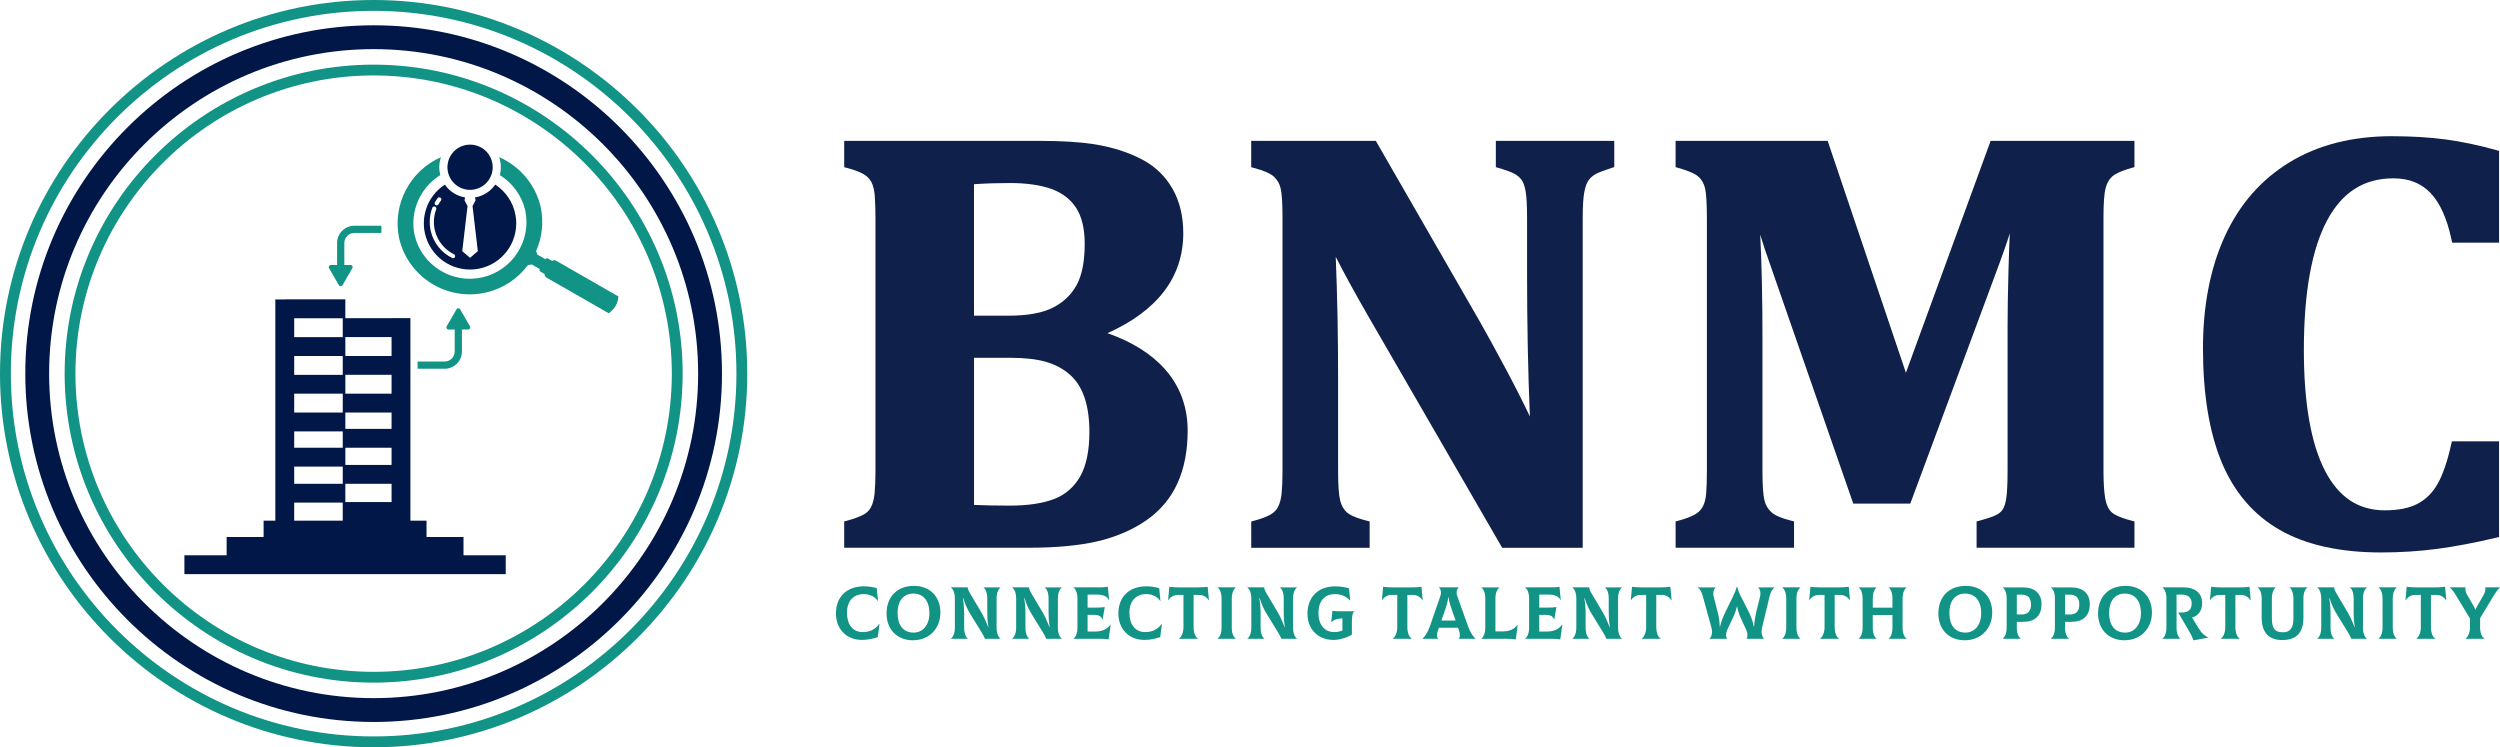 <?xml version="1.0" encoding="UTF-8"?>
<svg id="Layer_2" data-name="Layer 2" xmlns="http://www.w3.org/2000/svg" viewBox="0 0 1040.12 310.9">
  <defs>
    <style>
      .cls-1, .cls-2, .cls-3, .cls-4, .cls-5 {
        stroke-width: 0px;
      }

      .cls-1, .cls-5 {
        fill: #011748;
      }

      .cls-2 {
        fill: #0f204a;
      }

      .cls-3, .cls-4 {
        fill: #119386;
      }

      .cls-3, .cls-5 {
        fill-rule: evenodd;
      }
    </style>
  </defs>
  <g id="Layer_1-2" data-name="Layer 1">
    <g>
      <g>
        <g>
          <path class="cls-2" d="M460.77,138.62c20.92-9.4,31.53-23.4,31.53-41.64,0-7.07-1.51-13.27-4.48-18.45-2.98-5.2-7.17-9.26-12.45-12.06-5.73-3.07-12.58-5.26-20.35-6.5-5.82-.9-13.39-1.36-22.5-1.36h-81.29v10.95l1.23.32c2.92.77,5.22,1.63,6.82,2.57,1.48.86,2.55,1.94,3.26,3.29.74,1.41,1.21,3.33,1.4,5.68.2,2.56.3,5.75.3,9.48v104.81c0,3.82-.12,7.02-.36,9.51-.22,2.34-.72,4.26-1.47,5.73-.7,1.37-1.75,2.41-3.2,3.19-1.63.87-3.9,1.7-6.76,2.48l-1.22.33v10.94h76.55c11.67,0,21.43-.92,29.02-2.72,7.66-1.82,14.44-4.75,20.14-8.7,5.78-4,10.14-9.2,12.97-15.45,2.8-6.18,4.22-13.53,4.22-21.84,0-9.85-3.15-18.42-9.35-25.47-5.65-6.41-13.71-11.48-24-15.09ZM447.91,118.62c-2.22,4.02-5.52,7.17-9.82,9.36-4.36,2.22-10.53,3.35-18.34,3.35h-14.52v-54.69c4.82-.33,9.82-.49,14.88-.49,6.91,0,12.74.83,17.32,2.46,4.41,1.57,7.86,4.2,10.24,7.8,2.4,3.64,3.62,8.71,3.62,15.08,0,7.3-1.14,13.07-3.38,17.14ZM405.23,148.86h15.25c5.89,0,10.85.57,14.74,1.7,3.8,1.1,7.11,2.87,9.83,5.25,2.69,2.35,4.74,5.51,6.09,9.39,1.39,3.98,2.1,8.85,2.1,14.47,0,7.93-1.32,14.22-3.91,18.68-2.55,4.39-6.18,7.5-10.77,9.26-4.77,1.82-10.98,2.75-18.44,2.75-5.51,0-10.51-.1-14.88-.29v-61.22Z"/>
          <path class="cls-2" d="M622.31,69.53l1.19.35c3.18.93,5.45,1.78,6.76,2.52,1.2.69,2.17,1.55,2.87,2.55.7,1,1.25,2.58,1.61,4.68.39,2.25.59,6,.59,11.15v22.62c0,21.45.4,41.57,1.18,59.88-3.01-6.31-6.4-13-10.1-19.92-4.31-8.04-7.83-14.47-10.48-19.13l-43.52-75.61h-51.85v10.95l1.23.33c4.01,1.06,6.78,2.28,8.24,3.63,1.43,1.32,2.34,2.94,2.8,4.93.5,2.18.75,6.29.75,12.22v105.18c0,3.74-.12,6.88-.36,9.33-.22,2.3-.72,4.2-1.47,5.67-.7,1.38-1.76,2.44-3.22,3.26-1.62.9-3.89,1.75-6.74,2.52l-1.22.33v10.94h49.27v-10.96l-1.24-.32c-5.1-1.32-7.3-2.61-8.25-3.46-1.32-1.19-2.26-2.85-2.78-4.94-.57-2.29-.86-6.45-.86-12.37v-39.15c0-17.29-.33-34.04-.98-49.86,3.43,6.77,8.15,15.37,14.07,25.64l55.19,95.42h33.49V90.79c0-4.97.23-8.69.7-11.05.43-2.21,1.05-3.84,1.82-4.85.78-1.02,1.75-1.85,2.88-2.47,1.24-.68,3.46-1.54,6.59-2.55l1.14-.37v-10.88h-49.27v10.92Z"/>
          <path class="cls-2" d="M792.96,155.11l-32.56-96.49h-63.27v10.92l1.2.34c5.31,1.52,7.52,2.87,8.44,3.74,1.31,1.24,2.17,2.8,2.63,4.77.49,2.14.75,6.27.75,12.27v105.18c0,3.82-.1,7-.3,9.47-.18,2.27-.67,4.13-1.44,5.54-.75,1.36-1.83,2.42-3.31,3.25-1.62.9-3.89,1.75-6.74,2.52l-1.22.33v10.94h49.27v-10.97l-1.25-.31c-3.93-.98-6.68-2.16-8.17-3.51-1.46-1.33-2.42-2.96-2.91-5-.53-2.21-.81-6.29-.81-12.14v-55.93c0-15.89-.31-30.12-.93-42.38,1.22,4.03,2.57,8.1,4.04,12.16l34.67,99.72h23.72l32.98-88.86c3.05-8.17,5.06-13.64,6.15-16.75.78-2.22,1.54-4.5,2.26-6.8-.18,3.78-.36,9.02-.54,15.63-.24,8.89-.37,16.72-.37,23.27v59.58c0,5.4-.18,9.31-.53,11.61-.33,2.14-.82,3.72-1.45,4.69-.62.95-1.48,1.7-2.61,2.3-1.26.67-3.65,1.48-7.08,2.42l-1.22.33v10.94h65.68v-10.95l-1.23-.32c-5.37-1.41-7.55-2.76-8.43-3.65-1.24-1.24-2.09-3.15-2.52-5.67-.47-2.78-.71-6.63-.71-11.46v-105.18c0-5.91.29-10.05.86-12.3.52-2.06,1.45-3.72,2.74-4.91.92-.85,3.08-2.16,8.09-3.58l1.2-.34v-10.93h-59.83l-35.26,96.49Z"/>
          <path class="cls-2" d="M995.77,74.2c6.4,0,11.42,1.96,15.35,6,3.98,4.09,6.94,10.63,8.81,19.44l.28,1.31h19.53v-38.17l-1.21-.34c-7.26-2.04-14.33-3.52-21.02-4.42-6.69-.9-14.25-1.35-22.47-1.35-16.36,0-30.64,3.64-42.44,10.82-11.82,7.19-20.9,17.56-26.97,30.82-6.03,13.17-9.09,28.84-9.09,46.59,0,18.94,2.6,34.84,7.72,47.26,5.18,12.57,13.36,22.11,24.3,28.35,10.86,6.2,25.02,9.34,42.1,9.34,7.98,0,15.79-.5,23.2-1.47,7.4-.98,15.68-2.54,24.6-4.65l1.27-.3v-39.8h-19.63l-.29,1.29c-1.58,7.02-3.46,12.52-5.6,16.33-2.06,3.67-4.85,6.46-8.27,8.29-3.47,1.85-8.07,2.78-13.69,2.78-11.03,0-19.18-5.38-24.92-16.44-5.85-11.26-8.81-28.16-8.81-50.25,0-23.77,3.25-41.89,9.65-53.88,6.31-11.81,15.34-17.55,27.6-17.55Z"/>
        </g>
        <g>
          <path class="cls-4" d="M347.79,255.21c0-6.93,4.56-11.27,11.58-11.27,1.97,0,3.63.25,5.42.77l.49,5.33-.06.03c-1.26-1.97-3.51-2.89-5.88-2.89-4.34,0-6.96,2.99-6.96,7.73s2.28,8.07,6.56,8.07c3.32,0,5.33-1.35,6.93-3.45l.06.03-.74,5.51c-1.57.55-3.97,1.17-6.56,1.17-6.65,0-10.84-4.71-10.84-11.02Z"/>
          <path class="cls-4" d="M368.85,255.27c0-6.93,4.31-11.52,11.42-11.52,6.59,0,10.99,4.46,10.99,11.08s-4.59,11.55-11.45,11.55-10.96-4.8-10.96-11.11ZM386.68,255.15c0-5.2-2.52-8.19-6.71-8.19s-6.53,3.2-6.53,8.01c0,5.05,2.28,8.22,6.68,8.22,3.79,0,6.56-3.11,6.56-8.04Z"/>
          <path class="cls-4" d="M395.61,265.71c.77-.52,1.66-2.03,1.66-4.56v-12.32c0-1.66-.52-3.63-1.66-4.4v-.06h6.99c.06.62.25,1.26,1.26,2.96l4.43,7.45c.92,1.54,1.91,3.72,2.83,6.1h.12c-.43-2.46-.49-4.62-.49-6.34v-5.54c0-2.55-.77-4.03-1.57-4.56v-.06h7.11v.06c-.8.52-1.66,2.03-1.66,4.56v12.16c0,2.53.86,4.03,1.66,4.56v.06h-6.5c-.34-.83-.92-1.94-1.54-2.92l-4.34-7.05c-1.48-2.37-2.28-4.19-3.2-7.02h-.12c.49,2.92.55,4.93.55,7.14v5.23c0,2.56.77,4.03,1.57,4.56v.06h-7.11v-.06Z"/>
          <path class="cls-4" d="M421.11,265.71c.77-.52,1.66-2.03,1.66-4.56v-12.32c0-1.66-.52-3.63-1.66-4.4v-.06h6.99c.06.62.25,1.26,1.26,2.96l4.43,7.45c.92,1.54,1.91,3.72,2.83,6.1h.12c-.43-2.46-.49-4.62-.49-6.34v-5.54c0-2.55-.77-4.03-1.57-4.56v-.06h7.11v.06c-.8.52-1.66,2.03-1.66,4.56v12.16c0,2.53.86,4.03,1.66,4.56v.06h-6.5c-.34-.83-.92-1.94-1.54-2.92l-4.34-7.05c-1.48-2.37-2.28-4.19-3.2-7.02h-.12c.49,2.92.55,4.93.55,7.14v5.23c0,2.56.77,4.03,1.57,4.56v.06h-7.11v-.06Z"/>
          <path class="cls-4" d="M462.1,259.89l-.86,6.13c-1.14-.19-1.94-.25-3.76-.25h-10.87v-.06c.77-.52,1.66-2.03,1.66-4.56v-12.16c0-2.55-.86-4.03-1.66-4.56v-.06h11.05c1.23,0,2.59-.09,3.26-.25l.52,5.51-.06.03c-.74-1.51-2.43-2.28-4.83-2.28h-4.06v5.42h2.34c2.56,0,3.42-.03,4.8-.22l-.89,5.17h-.06c-.52-1.39-1.63-1.94-3.36-1.94h-2.83v6.93h3.36c2.71,0,4.87-1.02,6.19-2.89l.06.03Z"/>
          <path class="cls-4" d="M465.3,255.21c0-6.93,4.56-11.27,11.58-11.27,1.97,0,3.63.25,5.42.77l.49,5.33-.06.03c-1.26-1.97-3.51-2.89-5.88-2.89-4.34,0-6.96,2.99-6.96,7.73s2.28,8.07,6.56,8.07c3.32,0,5.33-1.35,6.93-3.45l.06.03-.74,5.51c-1.57.55-3.97,1.17-6.56,1.17-6.65,0-10.84-4.71-10.84-11.02Z"/>
          <path class="cls-4" d="M502.96,249.76l-.06.03c-.71-1.23-2.16-2.28-4-2.28h-2.31v13.39c0,2.65.86,4.28,1.88,4.8v.06h-7.97v-.06c.89-.52,1.88-2.19,1.88-4.8v-13.39h-2.34c-1.85,0-3.29,1.05-4,2.28l-.06-.03.52-5.63c1.42.18,2.71.25,4.22.25h7.51c1.51,0,2.8-.06,4.22-.25l.52,5.63Z"/>
          <path class="cls-4" d="M506.57,265.71c.77-.52,1.66-2.03,1.66-4.56v-12.16c0-2.55-.86-4.03-1.66-4.56v-.06h7.57v.06c-.77.52-1.66,2.03-1.66,4.56v12.16c0,2.56.86,4.03,1.66,4.56v.06h-7.57v-.06Z"/>
          <path class="cls-4" d="M518.95,265.71c.77-.52,1.66-2.03,1.66-4.56v-12.32c0-1.66-.52-3.63-1.66-4.4v-.06h6.99c.06.62.25,1.26,1.26,2.96l4.43,7.45c.92,1.54,1.91,3.72,2.83,6.1h.12c-.43-2.46-.49-4.62-.49-6.34v-5.54c0-2.55-.77-4.03-1.57-4.56v-.06h7.11v.06c-.8.52-1.66,2.03-1.66,4.56v12.16c0,2.53.86,4.03,1.66,4.56v.06h-6.5c-.34-.83-.92-1.94-1.54-2.92l-4.34-7.05c-1.48-2.37-2.28-4.19-3.2-7.02h-.12c.49,2.92.55,4.93.55,7.14v5.23c0,2.56.77,4.03,1.57,4.56v.06h-7.11v-.06Z"/>
          <path class="cls-4" d="M563.47,254.32v.06c-.71.46-1.02,1.79-1.02,4.56v5.08c-2.06,1.32-5.17,2.22-7.64,2.22-6.43,0-10.84-4.46-10.84-10.87,0-7.14,4.62-11.42,11.45-11.42,2.25,0,4.28.34,5.85.83l.46,5.02-.06.03c-1.57-1.75-3.69-2.65-6.34-2.65-4.31,0-6.8,3.05-6.8,7.88s2.49,7.91,6.59,7.91c1.29,0,2.4-.22,3.39-.68v-5.02c-1.6.03-3.42.37-4.59,1.6l-.06-.03.49-4.71c.68.12,1.79.19,3.76.19h5.36Z"/>
          <path class="cls-4" d="M591.9,249.76l-.06.03c-.71-1.23-2.15-2.28-4-2.28h-2.31v13.39c0,2.65.86,4.28,1.88,4.8v.06h-7.97v-.06c.89-.52,1.88-2.19,1.88-4.8v-13.39h-2.34c-1.85,0-3.29,1.05-4,2.28l-.06-.03.52-5.63c1.42.18,2.71.25,4.22.25h7.51c1.51,0,2.8-.06,4.22-.25l.52,5.63Z"/>
          <path class="cls-4" d="M613.85,265.71v.06h-6.96v-.06c.52-.4.77-1.66,0-3.79l-.28-.74h-7.94l-.28.74c-.8,2.12-.49,3.39-.06,3.79v.06h-6.47v-.06c.83-.74,2.16-2.62,2.99-4.99l4.4-12.69c.62-1.82.03-3.11-.55-3.6v-.06h8.16v.06c-.59.52-1.2,1.79-.55,3.6l4.53,12.69c.83,2.37,2.15,4.28,3.02,4.99ZM600.83,254.9l-1.14,3.26h5.91l-1.14-3.26c-.71-2-1.48-4.06-1.79-6.43h-.12c-.28,2.37-1.02,4.43-1.72,6.43Z"/>
          <path class="cls-4" d="M627.22,265.77h-10.93v-.06c.77-.52,1.66-2.03,1.66-4.56v-12.28c0-2.43-.86-3.91-1.66-4.43v-.06h7.54v.06c-.77.52-1.66,2.03-1.66,4.56v13.7h3.05c2.68,0,4.83-.92,6.16-2.77l.06.03-.8,6.07c-1.17-.22-2-.25-3.42-.25Z"/>
          <path class="cls-4" d="M650.01,259.89l-.86,6.13c-1.14-.19-1.94-.25-3.76-.25h-10.87v-.06c.77-.52,1.66-2.03,1.66-4.56v-12.16c0-2.55-.86-4.03-1.66-4.56v-.06h11.05c1.23,0,2.59-.09,3.26-.25l.52,5.51-.06.03c-.74-1.51-2.43-2.28-4.83-2.28h-4.06v5.42h2.34c2.56,0,3.42-.03,4.8-.22l-.89,5.17h-.06c-.52-1.39-1.63-1.94-3.36-1.94h-2.83v6.93h3.36c2.71,0,4.87-1.02,6.19-2.89l.06.03Z"/>
          <path class="cls-4" d="M654.17,265.71c.77-.52,1.66-2.03,1.66-4.56v-12.32c0-1.66-.52-3.63-1.66-4.4v-.06h6.99c.06.62.25,1.26,1.26,2.96l4.43,7.45c.92,1.54,1.91,3.72,2.83,6.1h.12c-.43-2.46-.49-4.62-.49-6.34v-5.54c0-2.55-.77-4.03-1.57-4.56v-.06h7.11v.06c-.8.52-1.66,2.03-1.66,4.56v12.16c0,2.53.86,4.03,1.66,4.56v.06h-6.5c-.34-.83-.92-1.94-1.54-2.92l-4.34-7.05c-1.48-2.37-2.28-4.19-3.2-7.02h-.12c.49,2.92.55,4.93.55,7.14v5.23c0,2.56.77,4.03,1.57,4.56v.06h-7.11v-.06Z"/>
          <path class="cls-4" d="M695.46,249.76l-.06.03c-.71-1.23-2.15-2.28-4-2.28h-2.31v13.39c0,2.65.86,4.28,1.88,4.8v.06h-7.97v-.06c.89-.52,1.88-2.19,1.88-4.8v-13.39h-2.34c-1.85,0-3.29,1.05-4,2.28l-.06-.03.52-5.63c1.42.18,2.71.25,4.22.25h7.51c1.51,0,2.8-.06,4.22-.25l.52,5.63Z"/>
          <path class="cls-4" d="M711.29,265.71c1.02-1.11,1.23-2.8.71-4.74l-3.57-12.99c-.34-1.26-.99-2.93-2.09-3.54v-.06h7.45v.06c-.83.71-1.2,2.19-.8,3.82l1.76,6.87c.43,1.69.65,3.14.74,5.57h.12c.62-2.52,1.48-4.5,2.15-5.88l3.29-6.74c.83-1.72,1.26-2.93,1.51-3.88h.18c.28.92.62,2.09,1.51,3.85l2.99,5.85c1.51,2.99,2,4.68,2.43,6.8h.12c.15-2.37.52-4.46.95-6.28l1.51-6.16c.43-1.69.03-3.08-.77-3.82l.03-.06h6.83v.06c-1.11.62-1.79,2.28-2.09,3.57l-3.11,12.96c-.49,2.09-.22,3.51.71,4.74v.06h-7.2v-.06c.52-.86.55-2.28-.19-3.82l-2.25-4.8c-.68-1.45-1.26-3.39-1.45-4.71h-.12c-.4,1.63-.86,2.93-1.36,4l-2.59,5.51c-.71,1.54-.74,2.96-.15,3.82v.06h-7.27v-.06Z"/>
          <path class="cls-4" d="M741.5,265.71c.77-.52,1.66-2.03,1.66-4.56v-12.16c0-2.55-.86-4.03-1.66-4.56v-.06h7.57v.06c-.77.52-1.66,2.03-1.66,4.56v12.16c0,2.56.86,4.03,1.66,4.56v.06h-7.57v-.06Z"/>
          <path class="cls-4" d="M769.68,249.76l-.06.03c-.71-1.23-2.15-2.28-4-2.28h-2.31v13.39c0,2.65.86,4.28,1.88,4.8v.06h-7.97v-.06c.89-.52,1.88-2.19,1.88-4.8v-13.39h-2.34c-1.85,0-3.29,1.05-4,2.28l-.06-.03.52-5.63c1.42.18,2.71.25,4.22.25h7.51c1.51,0,2.8-.06,4.22-.25l.52,5.63Z"/>
          <path class="cls-4" d="M791.57,248.99v12.29c0,2.43.86,3.91,1.66,4.43v.06h-7.45v-.06c.71-.52,1.57-2.03,1.57-4.43v-5.39h-8.19v5.27c0,2.56.83,4.03,1.57,4.56v.06h-7.45v-.06c.77-.52,1.66-2.03,1.66-4.56v-12.16c0-2.55-.86-4.03-1.66-4.56v-.06h7.45v.06c-.71.52-1.57,2.03-1.57,4.56v3.82h8.19v-3.82c0-2.55-.83-4.03-1.57-4.56v-.06h7.45v.06c-.77.52-1.66,2.03-1.66,4.56Z"/>
          <path class="cls-4" d="M806.45,255.27c0-6.93,4.31-11.52,11.42-11.52,6.59,0,10.99,4.46,10.99,11.08s-4.59,11.55-11.45,11.55-10.96-4.8-10.96-11.11ZM824.27,255.15c0-5.2-2.52-8.19-6.71-8.19s-6.53,3.2-6.53,8.01c0,5.05,2.28,8.22,6.68,8.22,3.79,0,6.56-3.11,6.56-8.04Z"/>
          <path class="cls-4" d="M849.37,251.33c0,5.02-2.86,7.39-7.76,7.39h-2.52v2.56c0,2.43.86,3.91,1.66,4.43v.06h-7.54v-.06c.77-.52,1.66-2.03,1.66-4.56v-12.28c0-2.43-.86-3.91-1.66-4.43v-.06h8.4c4.9,0,7.76,2.52,7.76,6.96ZM845,251.54c0-2.83-1.29-4.13-4.09-4.13h-1.82v8.22l1.82.03c2.83.03,4.09-1.48,4.09-4.13Z"/>
          <path class="cls-4" d="M869.45,251.33c0,5.02-2.86,7.39-7.76,7.39h-2.53v2.56c0,2.43.86,3.91,1.66,4.43v.06h-7.54v-.06c.77-.52,1.66-2.03,1.66-4.56v-12.28c0-2.43-.86-3.91-1.66-4.43v-.06h8.41c4.9,0,7.76,2.52,7.76,6.96ZM865.08,251.54c0-2.83-1.29-4.13-4.09-4.13h-1.82v8.22l1.82.03c2.83.03,4.09-1.48,4.09-4.13Z"/>
          <path class="cls-4" d="M872.9,255.27c0-6.93,4.31-11.52,11.42-11.52,6.59,0,10.99,4.46,10.99,11.08s-4.59,11.55-11.45,11.55-10.96-4.8-10.96-11.11ZM890.73,255.15c0-5.2-2.52-8.19-6.71-8.19s-6.53,3.2-6.53,8.01c0,5.05,2.28,8.22,6.68,8.22,3.79,0,6.56-3.11,6.56-8.04Z"/>
          <path class="cls-4" d="M918.88,265.21v.06l-6.31,1.14c-.4-1.2-.89-2.28-1.57-3.42l-4.77-8.16h1.48c2.65,0,4.13-1.08,4.13-3.82,0-2.25-1.48-3.66-4.13-3.63l-2.16.03v13.86c0,2.43.86,3.91,1.54,4.43v.06h-7.42v-.06c.8-.52,1.66-2.03,1.66-4.56v-12.28c0-2.43-.86-3.91-1.66-4.43v-.06h8.74c4.93,0,7.79,2.49,7.79,6.5,0,3.26-1.6,5.26-4.19,6.1l2.86,4.65c1.17,1.88,2.52,3.11,4,3.6Z"/>
          <path class="cls-4" d="M936.4,249.76l-.06.03c-.71-1.23-2.15-2.28-4-2.28h-2.31v13.39c0,2.65.86,4.28,1.88,4.8v.06h-7.97v-.06c.89-.52,1.88-2.19,1.88-4.8v-13.39h-2.34c-1.85,0-3.29,1.05-4,2.28l-.06-.03.52-5.63c1.42.18,2.71.25,4.22.25h7.51c1.51,0,2.8-.06,4.22-.25l.52,5.63Z"/>
          <path class="cls-4" d="M940.96,256.96v-7.97c0-2.52-.89-4.03-1.66-4.56v-.06h7.48v.06c-.71.52-1.57,2-1.57,4.56v8.31c0,4.19,1.26,5.76,4.62,5.76,2.99,0,4.34-1.82,4.34-5.76v-8.31c0-2.52-.89-4.03-1.57-4.56v-.06h7.39v.06c-.8.52-1.66,2-1.66,4.56v7.97c0,6.25-2.89,9.33-8.84,9.33-5.48,0-8.53-3.05-8.53-9.33Z"/>
          <path class="cls-4" d="M964.09,265.71c.77-.52,1.66-2.03,1.66-4.56v-12.32c0-1.66-.52-3.63-1.66-4.4v-.06h6.99c.06.62.25,1.26,1.26,2.96l4.43,7.45c.92,1.54,1.91,3.72,2.83,6.1h.12c-.43-2.46-.49-4.62-.49-6.34v-5.54c0-2.55-.77-4.03-1.57-4.56v-.06h7.11v.06c-.8.52-1.66,2.03-1.66,4.56v12.16c0,2.53.86,4.03,1.66,4.56v.06h-6.5c-.34-.83-.92-1.94-1.54-2.92l-4.34-7.05c-1.48-2.37-2.28-4.19-3.2-7.02h-.12c.49,2.92.55,4.93.55,7.14v5.23c0,2.56.77,4.03,1.57,4.56v.06h-7.11v-.06Z"/>
          <path class="cls-4" d="M989.59,265.71c.77-.52,1.66-2.03,1.66-4.56v-12.16c0-2.55-.86-4.03-1.66-4.56v-.06h7.57v.06c-.77.52-1.66,2.03-1.66,4.56v12.16c0,2.56.86,4.03,1.66,4.56v.06h-7.57v-.06Z"/>
          <path class="cls-4" d="M1017.76,249.76l-.06.03c-.71-1.23-2.15-2.28-4-2.28h-2.31v13.39c0,2.65.86,4.28,1.88,4.8v.06h-7.97v-.06c.89-.52,1.88-2.19,1.88-4.8v-13.39h-2.34c-1.85,0-3.29,1.05-4,2.28l-.06-.03.52-5.63c1.42.18,2.71.25,4.22.25h7.51c1.51,0,2.8-.06,4.22-.25l.52,5.63Z"/>
          <path class="cls-4" d="M1040.12,244.37v.06c-.77.59-1.66,1.85-2.46,3.14l-5.82,9.61v3.72c0,2.65.86,4.28,1.88,4.8v.06h-7.97v-.06c.89-.52,1.88-2.19,1.88-4.8v-3.57l-5.91-9.76c-.77-1.26-1.72-2.56-2.49-3.14v-.06h6.56v.06c-.28.83.12,2.12.71,3.14l2.37,4.09c.34.55.65,1.14.95,2h.12c.31-.89.68-1.45.99-2l2.34-4.09c.59-1.02.99-2.31.68-3.14v-.06h6.19Z"/>
        </g>
      </g>
      <g>
        <g>
          <path class="cls-1" d="M192.84,231.04v-7.62h-15.38v-6.8h-6.71v-84.27h-7.85v.03h-19.23v-7.83h-25.2v.05h-3.92v92.01h-4.88v6.8h-15.38v7.62h-17.57v7.85h133.69v-7.85h-17.57ZM162.91,193.43h-19.23v-7.15h19.23v7.15ZM162.91,178.44h-19.23v-6.8h19.23v6.8ZM162.91,163.79h-19.23v-7.85h19.23v7.85ZM142.6,155.95h-20.2v-7.85h20.2v7.85ZM142.6,163.79v7.85h-20.2v-7.85h20.2ZM142.6,179.48v6.8h-20.2v-6.8h20.2ZM142.6,194.13v7.15h-20.2v-7.15h20.2ZM143.68,208.88v-7.6h19.23v7.6h-19.23ZM162.91,148.1h-19.23v-7.85h-21.28v-7.85h20.2v7.83h20.31v7.86ZM122.4,209.12h20.2v7.5h-20.2v-7.5Z"/>
          <g>
            <path class="cls-5" d="M181.48,87.05c.17-.44-.06-.94-.5-1.11-.44-.17-.94.06-1.11.5-.59,1.56-.95,3.21-1.05,4.88-.1,1.65.04,3.32.44,4.97.58,2.41,1.69,4.62,3.2,6.51,1.51,1.88,3.44,3.44,5.67,4.53.43.21.94.03,1.15-.39.21-.43.03-.94-.39-1.15-1.99-.97-3.72-2.37-5.08-4.06-1.36-1.69-2.35-3.68-2.87-5.83-.36-1.47-.48-2.98-.39-4.46.09-1.5.41-2.97.95-4.37M183.45,83.45c.28-.38.2-.92-.18-1.2s-.92-.2-1.2.18c-.21.28-.4.56-.59.85-.19.29-.37.58-.54.88-.23.41-.09.94.32,1.17.41.23.94.09,1.17-.32.15-.27.31-.54.48-.79.17-.26.34-.51.53-.76ZM197.63,82.14c.52-.09,1.04-.2,1.55-.36,2.89-.86,5.26-2.66,6.86-4.98,4.32,2.81,7.49,7.35,8.45,12.77,1.7,9.63-4.09,19-13.47,21.78-9.38,2.78-19.34-1.93-23.16-10.93-3.66-8.63-.55-18.57,7.22-23.61,1.98,2.88,5.05,4.78,8.42,5.33l-.25,1.17,1.27,2.43-2.2,18.75,3.24,2.78,3.24-2.78-2.2-18.75,1.27-2.43-.25-1.17Z"/>
            <path class="cls-5" d="M198.24,78.6c-4.59,1.36-9.47-.94-11.33-5.35-1.87-4.41-.13-9.51,4.04-11.86,1.24-.7,2.62-1.11,4.04-1.2,4.78-.3,9.01,3.04,9.85,7.75.83,4.71-2,9.3-6.59,10.66"/>
            <path class="cls-3" d="M166.05,99.14c-2.94-14.19,4.61-28.15,17.42-33.75-.82,2.36-.95,4.95-.28,7.46-8.22,5.07-12.79,14.9-10.72,24.88,2.93,12.63,15.5,20.52,28.14,17.68,12.65-2.84,20.64-15.34,17.89-28.01-1.52-6.3-5.44-11.39-10.55-14.55.46-1.75.56-3.62.23-5.51-.12-.68-.29-1.34-.51-1.97,8.35,3.66,14.94,11.04,17.24,20.56,1.41,6.5.6,12.97-1.91,18.62.3.38.47.84.48,1.32l3.47,1.99.04-.08c.19-.33.61-.44.94-.25l1.74,1c.52-.32,1.19-.35,1.75-.03l25.86,14.83c-.16,3.02-1.63,5.28-4.02,7.01l-25.86-14.83c-.56-.32-.87-.92-.86-1.53l-1.74-1c-.33-.19-.44-.61-.25-.94l.04-.08-3.47-1.99c-.43.24-.93.33-1.43.25-4.16,5.64-10.29,9.86-17.66,11.51-16.17,3.63-32.24-6.47-35.98-22.61"/>
          </g>
          <g>
            <path class="cls-4" d="M158.68,93.92h-11.25c-3.96,0-7.18,3.22-7.18,7.18v11.72h3v-11.72c0-2.3,1.88-4.18,4.18-4.18h11.25v-3Z"/>
            <path class="cls-4" d="M136.89,111.56l4.09,7.08c.34.59,1.19.59,1.53,0l4.09-7.08c.34-.59-.08-1.32-.76-1.32h-8.18c-.68,0-1.1.74-.76,1.32Z"/>
          </g>
          <g>
            <path class="cls-4" d="M173.75,153.42h11.25c3.96,0,7.18-3.22,7.18-7.18v-11.72h-3v11.72c0,2.3-1.88,4.18-4.18,4.18h-11.25v3Z"/>
            <path class="cls-4" d="M195.54,135.78l-4.09-7.08c-.34-.59-1.19-.59-1.53,0l-4.09,7.08c-.34.59.08,1.32.76,1.32h8.18c.68,0,1.1-.74.76-1.32Z"/>
          </g>
        </g>
        <path class="cls-4" d="M155.45,284.01c-70.89,0-128.56-57.67-128.56-128.56S84.56,26.89,155.45,26.89s128.56,57.67,128.56,128.56-57.67,128.56-128.56,128.56ZM155.45,31.39c-68.41,0-124.06,55.65-124.06,124.06s55.65,124.06,124.06,124.06,124.06-55.65,124.06-124.06S223.85,31.39,155.45,31.39Z"/>
        <path class="cls-1" d="M155.45,300.37c-79.91,0-144.93-65.01-144.93-144.93S75.54,10.52,155.45,10.52s144.93,65.01,144.93,144.93-65.01,144.93-144.93,144.93ZM155.45,20.44c-74.45,0-135.01,60.57-135.01,135.01s60.57,135.01,135.01,135.01,135.01-60.57,135.01-135.01S229.9,20.44,155.45,20.44Z"/>
        <path class="cls-4" d="M155.45,310.9C69.73,310.9,0,241.16,0,155.45S69.73,0,155.45,0s155.45,69.73,155.45,155.45-69.73,155.45-155.45,155.45ZM155.45,4.51C72.22,4.51,4.51,72.22,4.51,155.45s67.71,150.94,150.94,150.94,150.94-67.71,150.94-150.94S238.68,4.51,155.45,4.51Z"/>
      </g>
    </g>
  </g>
</svg>